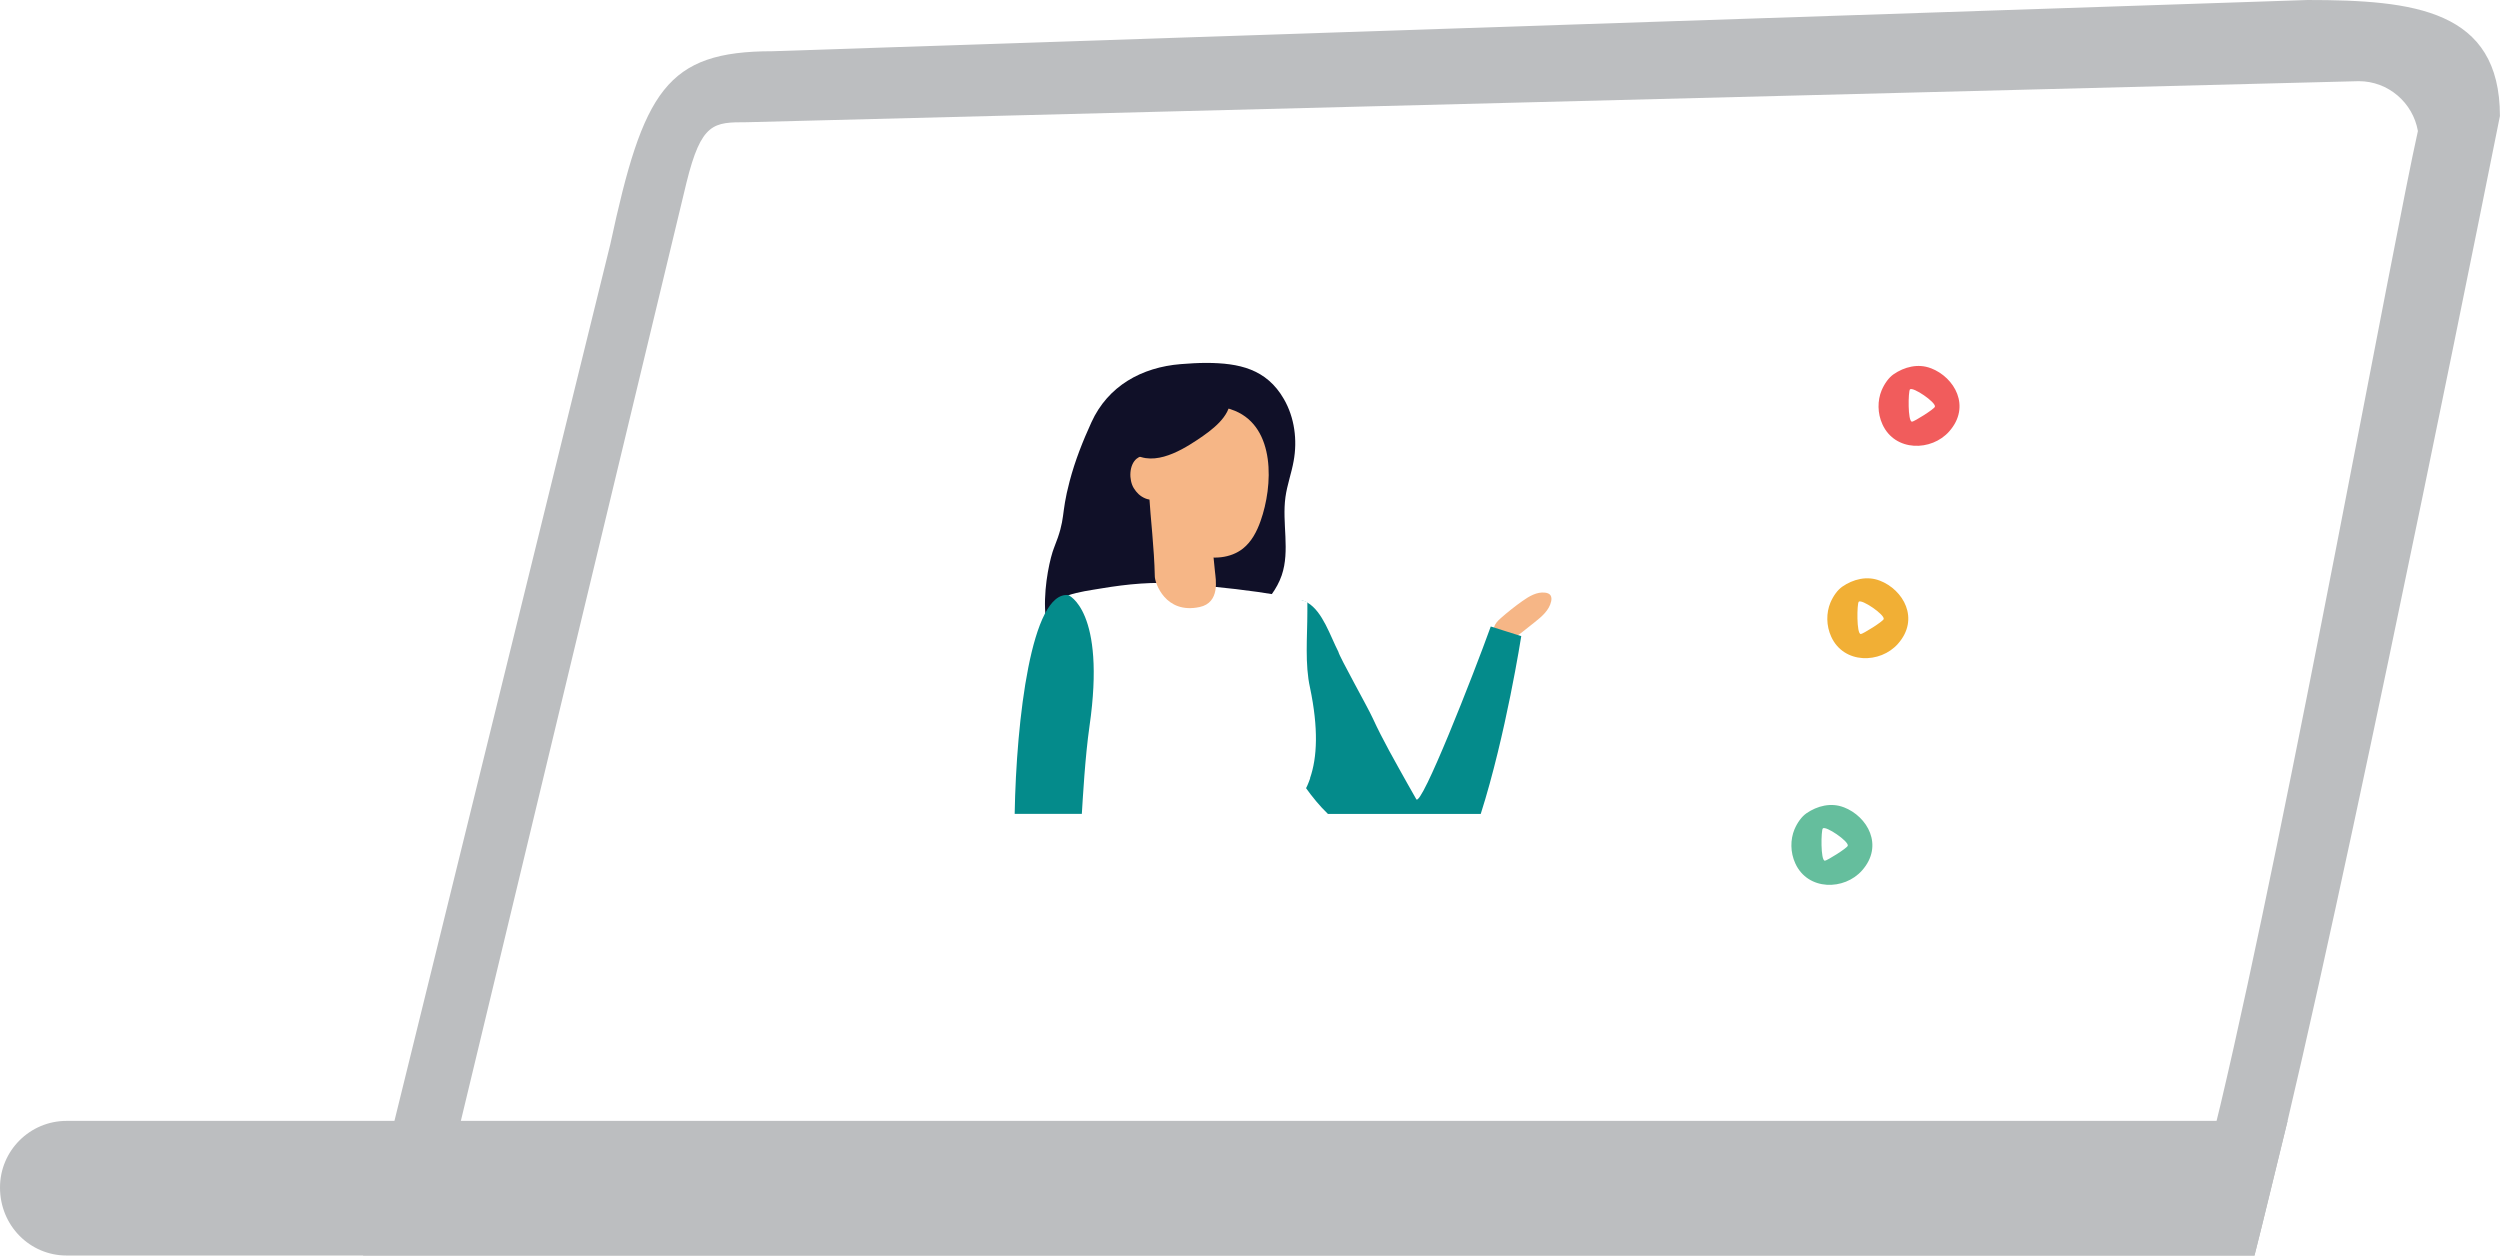 <?xml version="1.0" encoding="UTF-8"?><svg id="b" xmlns="http://www.w3.org/2000/svg" xmlns:xlink="http://www.w3.org/1999/xlink" viewBox="0 0 326.46 163.95"><defs><style>.j{fill:#f15c5c;}.k{fill:#fff;}.l{fill:#101028;}.m{fill:url(#i);}.n{fill:url(#h);mix-blend-mode:multiply;}.o{fill:#048b8b;}.p{filter:url(#e);}.q{mask:url(#f);}.r{fill:#f6b686;}.s{mask:url(#d);}.t{fill:#65be9d;}.u{fill:#bcbec0;}.v{fill:#f1af35;}</style><filter id="e" x="75.43" y="18.42" width="222.91" height="120.49" color-interpolation-filters="sRGB" filterUnits="userSpaceOnUse"><feFlood flood-color="#fff" result="bg"/><feBlend in="SourceGraphic" in2="bg"/></filter><filter id="g" x="85.34" y="-13910.47" width="198.88" height="32766" color-interpolation-filters="sRGB" filterUnits="userSpaceOnUse"><feFlood flood-color="#fff" result="bg"/><feBlend in="SourceGraphic" in2="bg"/></filter><mask id="f" x="85.34" y="-13910.47" width="198.88" height="32766" maskUnits="userSpaceOnUse"/><linearGradient id="h" x1="-9519.18" y1="224.32" x2="-9554.28" y2="32.01" gradientTransform="translate(-9360.37) rotate(-180) scale(1 -1)" gradientUnits="userSpaceOnUse"><stop offset="0" stop-color="#2483c5"/><stop offset="1" stop-color="#2483c5"/></linearGradient><mask id="d" x="75.43" y="18.42" width="222.91" height="120.49" maskUnits="userSpaceOnUse"><g class="p"><g class="q"><polygon class="n" points="284.22 37.1 265.48 127 85.34 127 107.31 37.1 284.22 37.1"/></g></g></mask><linearGradient id="i" x1="-9514.09" y1="260.38" x2="-9558.92" y2="14.76" gradientTransform="translate(-9360.37) rotate(-180) scale(1 -1)" gradientUnits="userSpaceOnUse"><stop offset="0" stop-color="#fff"/><stop offset=".13" stop-color="#fbf8fc"/><stop offset=".65" stop-color="#eee3f2"/><stop offset=".99" stop-color="#eadcef"/></linearGradient></defs><g id="c"><path class="u" d="m47.42,163.95h246.98c1.15-4.5,2.59-10.55,4.32-17.58,10.03-42.43,27.73-131.22,27.73-131.22,0-13.89-11.24-15.15-25.13-15.15L100.88,6.69c-13.89,0-16.88,5.17-21.18,25.19l-28.19,114.48-4.09,17.58Z"/><path class="k" d="m288.89,148.66l1.08-4.43c8.88-37.56,22.72-113.58,25.77-127.12-.65-3.7-3.87-6.51-7.72-6.51l-210.48,5.36c-4.36,0-5.95,0-7.9,7.9l-29.6,123.09,228.86,1.72Z"/><g class="s"><polygon class="m" points="298.34 18.42 272.9 138.91 75.43 138.91 101.54 26.45 298.34 18.42"/></g><path class="u" d="m0,155.07c0,4.98,3.9,8.88,8.7,8.88h285.7c1.15-4.5,2.59-10.55,4.32-17.58H8.7c-4.81,0-8.7,3.9-8.7,8.7Z"/><polygon class="k" points="220.11 42.52 208.64 120.84 94.17 120.84 112.25 42.52 220.11 42.52"/><path class="l" d="m157.01,94.37c.79-1.86.81-3.94,1.3-5.9.38-1.54,1.05-3.01,1.96-4.32,2.21-3.15,5.85-5.37,7.1-9.02,1.11-3.25.02-6.83.49-10.22.22-1.6.79-3.12,1.07-4.71.5-2.74.12-5.67-1.27-8.08-2.28-3.97-5.89-4.71-10.1-4.73-1.13,0-2.27.07-3.39.16-5.06.41-9.48,2.83-11.65,7.6-1.14,2.5-2.12,4.96-2.84,7.68-1.23,4.65-.41,4.65-2.05,8.73-.92,2.31-3.27,13.88,3.27,14.69"/><polygon class="k" points="277.59 41.85 272.23 63.94 224.04 63.94 227.82 42.08 277.59 41.85"/><polygon class="k" points="272.23 69.96 266.68 91.66 220.02 91.38 223.37 69.96 272.23 69.96"/><polygon class="k" points="264.2 97.41 260.18 121.51 216.67 121.51 220.02 97.41 264.2 97.41"/><path class="r" d="m202.48,77.76c.14.22.13.5.08.75-.24,1.17-1.24,2.02-2.18,2.76-.48.38-.97.77-1.45,1.15-.54.43-1.1.87-1.77,1.04-.67.18-1.47.02-1.86-.55-.2-.29-.27-.66-.19-1,.11-.49.5-.86.88-1.2.9-.79,1.84-1.54,2.82-2.23.88-.62,1.88-1.22,2.95-1.09.28.03.58.13.73.37Z"/><path class="o" d="m198.65,83.08s-2.01,12.92-5.29,23.21h-19.95c-4.28-4.11-7.27-11.16-7.27-11.16-.02-.04,0-.11,0-.15-.05-1.88,0-3.77.11-5.65.08-1.38.21-2.76.43-4.12.1-.61.17-1.17.19-1.78.02-.72.37-1.47.65-2.14.58-1.41,1.18-3.8,3.23-2.59,1.98,1.17,2.96,4.36,4.02,6.41.1.6,3.8,7.17,4.48,8.66,1.33,2.9,2.95,5.7,4.5,8.49.39.7.79,1.4,1.19,2.1.64,1.15,7.47-16.27,9.73-22.55l3.99,1.26Z"/><path class="k" d="m171.09,101.62c-.45,1.32-1.05,2.37-1.69,3.22-.06.23-.11,1.45-.15,1.45h-31.02c-.09,0-.17-1.43-.26-2.15-.45-3.71-.85-7.41-1.19-11.15-.36-3.95-1.09-7.91.17-11.75.17-.47.34-.96.55-1.43.43-.92,1.05-1.73,1.98-2.07,1.37-.47,2.9-.66,4.31-.9,3.46-.58,6.84-.9,10.32-.62,11.07.87,16.61,2.13,16.61,2.47v1.22c0,3.22-.34,6.83.35,9.9,1.11,5.31.94,9.11,0,11.8Z"/><path class="o" d="m142.27,94.83c-.58,4.05-.87,9.4-1,11.45h-8.77c.21-12.34,2.2-29.11,7-28.57,0,0,4.95,1.99,2.77,17.12Z"/><path class="r" d="m151.19,59.63c1.26-.01,2.43.68,3.28,1.61.85.93,1.42,2.07,1.98,3.19.53,1.07,1.15,2.13,1.38,3.32.22,1.12.49,3.41.83,6.93.09.92.71,4.01-2.01,4.59-4.49.96-5.84-3.18-5.85-3.98-.15-7.48-1.95-15.63.4-15.66Z"/><path class="r" d="m151.67,55.78c2.45-2.59,6.29-3.51,9.6-2.13,5.31,2.21,4.98,9.78,3.34,14.39-.48,1.36-1.17,2.7-2.31,3.6-1.62,1.28-3.93,1.43-5.92.85-3.54-1.03-4.75-2.7-5.76-5.94-1.13-3.6-1.83-7.72,1.04-10.76Z"/><path class="r" d="m148.47,59.87c.99-.78,2.2-.09,2.94.69.09.1.18.21.28.34.22.19.42.41.6.7.45.72.92,2.32.31,3.05-.19.23-.46.38-.74.45-.11.07-.24.12-.38.11-.71-.02-1.23.17-1.93-.13-.67-.28-1.13-.74-1.5-1.34-.65-1.06-.64-3.04.41-3.87Z"/><path class="l" d="m157.94,51.58c-.8,1.29-2.83.65-4.28,1.42-1.87.99-3.08,1.52-5.05,2.07-1.95.55-2.61,2.43-1.19,3.71,2.72,2.44,6.52.26,8.93-1.34,1.94-1.29,4.3-3.04,4.3-5.25,0-1.15-2.04-1.7-2.72-.61Z"/><path class="j" d="m252.15,48.09c-1.67-.65-3.47-.19-4.89.79-.61.43-1.16,1.18-1.55,2.09-.55,1.33-.56,2.99.11,4.45,1.64,3.59,6.41,3.54,8.72.91,2.86-3.24.72-7.05-2.4-8.25Zm-2.48,6.97c-.56,0-.49-3.98-.26-4.21.37-.39,3.42,1.69,3.26,2.26-.08.31-2.73,1.96-3,1.96Z"/><path class="v" d="m245.46,75.82c-1.67-.65-3.47-.19-4.89.79-.61.43-1.16,1.18-1.55,2.09-.55,1.33-.56,2.99.11,4.45,1.64,3.59,6.41,3.54,8.72.91,2.86-3.24.72-7.05-2.4-8.25Zm-2.48,6.97c-.56,0-.49-3.98-.26-4.21.37-.39,3.42,1.69,3.26,2.26-.08.31-2.73,1.96-3,1.96Z"/><path class="t" d="m240.77,105.42c-1.67-.65-3.47-.19-4.89.79-.61.43-1.16,1.18-1.55,2.09-.55,1.33-.56,2.99.11,4.45,1.64,3.59,6.41,3.54,8.72.91,2.86-3.24.72-7.05-2.4-8.25Zm-2.48,6.97c-.56,0-.49-3.98-.26-4.21.37-.39,3.42,1.69,3.26,2.26-.08.31-2.73,1.96-3,1.96Z"/></g></svg>